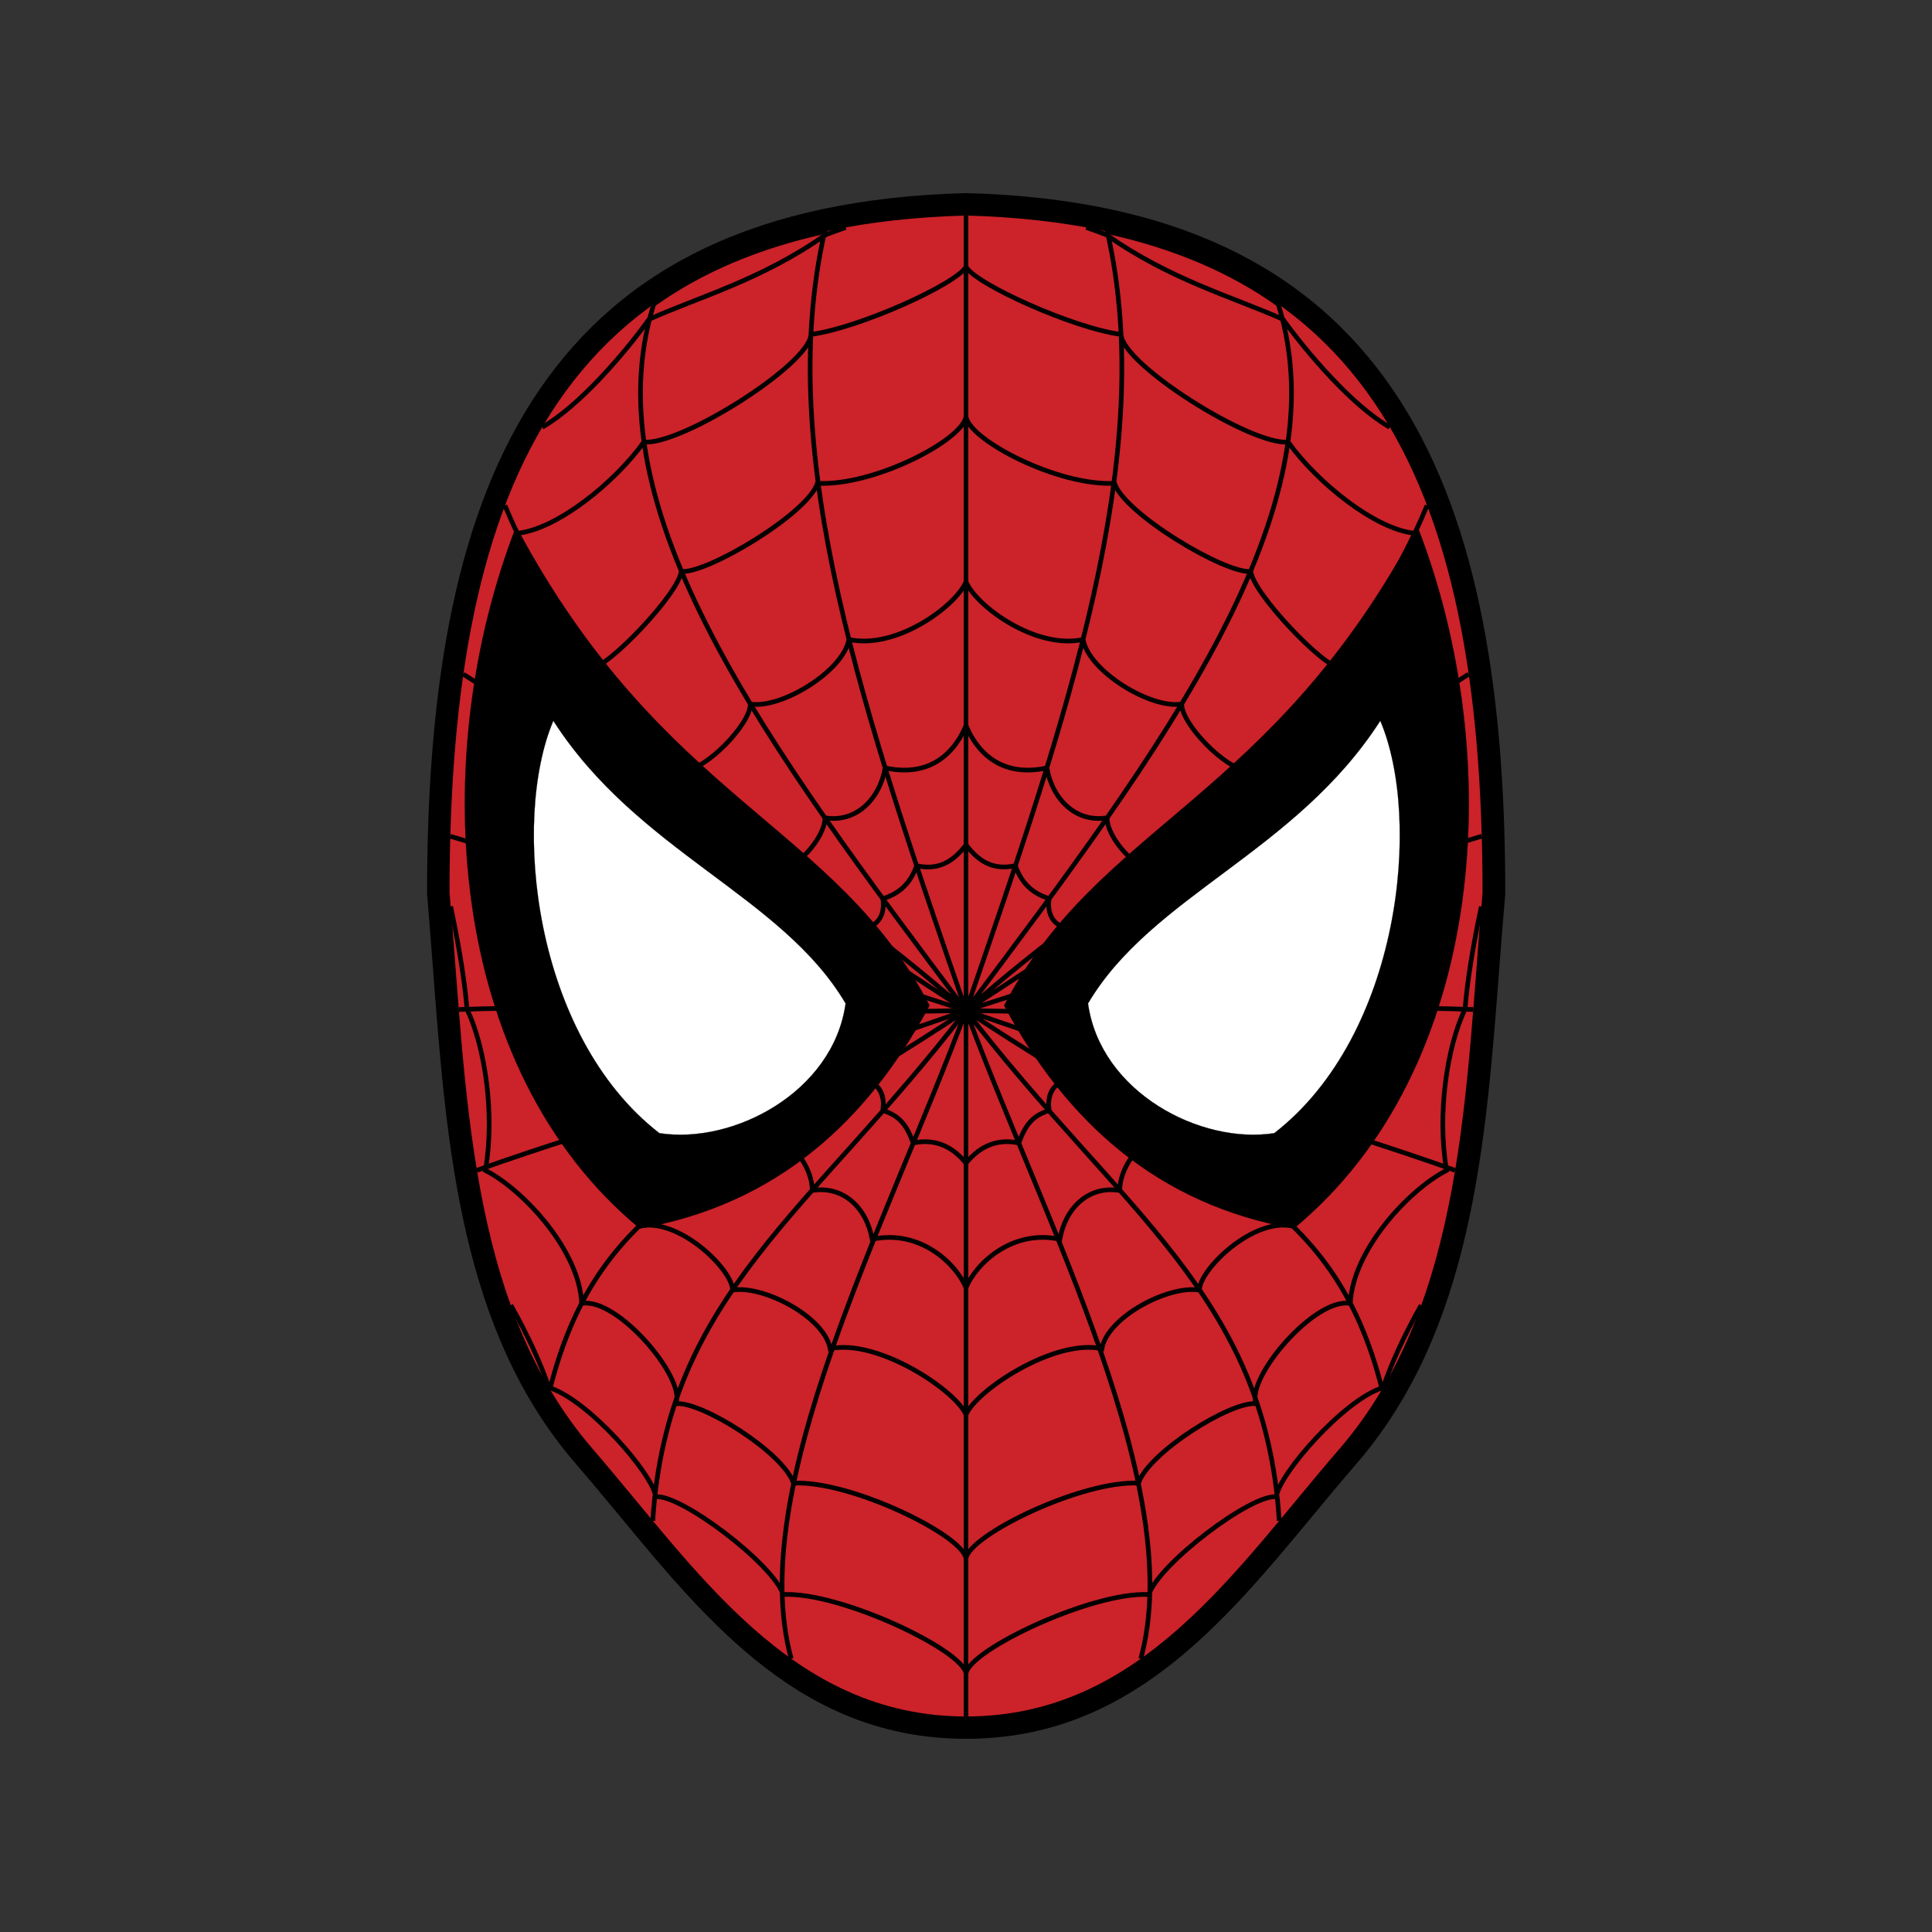 <?xml version="1.0" encoding="utf-8"?>
<!-- Generator: Adobe Illustrator 19.0.0, SVG Export Plug-In . SVG Version: 6.00 Build 0)  -->
<svg version="1.1" id="图层_1" xmlns="http://www.w3.org/2000/svg" xmlns:xlink="http://www.w3.org/1999/xlink" x="0px" y="0px"
	 width="2500px" height="2500px" viewBox="650 -1100 2500 2500" style="enable-background:new 650 -1100 2500 2500;"
	 xml:space="preserve">
<rect x="650" y="-1100" width="2500" height="2500" fill="#333333" stroke="none"/>
<style type="text/css">
	.st0{fill:#CC2229;}
	.st1{fill:none;stroke:#000000;stroke-width:6;stroke-miterlimit:2.613;}
	.st2{stroke:#000000;stroke-width:0.216;stroke-miterlimit:2.613;}
	.st3{fill:#FFFFFF;stroke:#000000;stroke-width:0.216;stroke-miterlimit:2.613;}
</style>
<path d="M1494.4,822c110.5,133.6,223.5,270.2,405.6,270.2c182.1,0,295.2-136.6,405.6-270.2c19.5-23.5,38.9-47,54.2-64.8v0l0.9-1l0,0
	l0,0c136.5-158,153.9-386.4,170.6-606.3c2.5-32.7,5-65.2,7.5-93.8l0.3-3.1c-0.2-262.3-36.8-471.9-135.3-616.2
	c-96.9-142-256.3-222.1-503.8-228.9c-247.5,6.8-406.9,86.9-503.8,228.9C1297.6-419,1261-209.5,1260.8,52.9
	c2.6,29.8,5.2,63.2,7.7,96.9c16.8,220,34.1,448.3,170.6,606.3C1454.7,774.1,1474.5,798,1494.4,822L1494.4,822z M1900,1150
	c-209.7,0-331.6-147.3-450.7-291.4c-17.9-21.8-36.1-43.4-54.5-64.8c-149-172.4-167.1-410.6-184.5-640c-2.4-32.5-5-65-7.7-97.5
	c0-275.6,39.2-496.5,145.4-652c107.9-158.1,282.5-247.2,551.5-254.4h1.4c269,7.2,443.5,96.3,551.5,254.4
	c106.1,155.5,145.4,376.3,145.4,650.8v2.4c-0.1,1.1-0.2,2.1-0.3,3.2c-2.9,33.1-5.2,63-7.5,93.1c-17.5,229.4-35.6,467.5-184.5,640
	l0,0v0l0,0c-21.3,24.7-37.9,44.7-54.5,64.8C2231.6,1002.7,2109.7,1150,1900,1150L1900,1150z"/>
<path class="st0" d="M1900,1121.1c-227.1,0-348.7-190.7-483-346.1c-163.4-189.1-163-467.3-185.3-719.8
	c0-537.9,151.5-862.5,668.4-876.3c516.9,13.9,668.3,338.4,668.3,876.3c-22.3,252.5-22,530.7-185.3,719.8
	C2248.7,930.4,2127.1,1121.1,1900,1121.1L1900,1121.1z"/>
<path class="st1" d="M1496-706.5c-83.2,265.8,149.1,574,404,914.1c254.9-340.1,487.2-648.3,404-914.1
	c-60.7-43.2-133.9-74.7-221.1-93.8c65.8,289.1-52.4,629.6-182.9,1007.9c-130.5-378.3-248.7-718.8-182.9-1007.9
	C1629.8-781.2,1556.7-749.7,1496-706.5L1496-706.5z M1900.2-6.8l-0.2,0.3 M1900.2-6.8l1.2,1.6l0.4,0.5 M1900-6.5
	c-14.5,18.2-32.1,33.6-63.8,26.8c-8.6,23.5-22.3,35.8-43.8,42.6c2.7,17.8-3.7,31.6-18.3,36.8 M1900-6.5l1.3,1.5
	c14.2,17.5,31.8,31.9,62.5,25.2c8.6,23.5,22.3,35.8,43.8,42.6c-2.7,17.8,3.7,31.6,18.3,36.8 M1900-161.2
	c-12.7,31-42.8,68.3-104.6,54.9c-7.3,41.1-38.1,71.2-78,64.5c0.5,25.8-39,69.8-64.1,68.9 M1900-161.2c12.7,31,42.8,68.3,104.6,54.9
	c7.3,41.1,38.1,71.2,78,64.5c-0.5,25.8,39,69.8,64.1,68.9 M1900-347.2c-12.7,31-89.8,88.1-151.5,74.7
	c-7.3,41.1-87.7,90.1-127.6,83.5c0.5,25.8-58.2,85.6-83.3,84.7 M1900-347.2c12.7,31,89.8,88.1,151.5,74.7
	c7.3,41.1,87.7,90.1,127.6,83.5c-0.5,25.8,58.2,85.6,83.3,84.7 M1900-561c-4.1,30.3-118.9,90.2-192.2,86.4
	c-13.1,39.7-143.8,117.5-176.3,114c-3.2,29.1-96.7,126.2-115,124.1 M1900-754.8c-12.3,22.4-139.4,79.7-200.6,87.5
	c-1.6,38.8-168.2,143.8-216.2,139.3c-37.8,52.7-112.2,112.5-163.2,118 M1900-754.8c12.3,22.4,139.4,79.7,200.6,87.5
	c1.6,38.8,168.2,143.8,216.2,139.3c37.8,52.7,112.2,112.5,163.3,118 M1900-561c4.1,30.3,118.9,90.2,192.2,86.4
	c13.1,39.7,143.8,117.5,176.3,114c3.2,29.1,96.7,126.2,115,124.1 M1744.3-805.7c-9,3.2-17.7,6.4-26.1,9.6
	c-82.5,58.1-163.8,80.4-228.4,109.3c-30.6,42.7-89.7,112-138.2,139.6 M2055.7-805.7c9,3.2,17.7,6.4,26.1,9.6
	c82.5,58.1,163.8,80.4,228.4,109.3c30.6,42.7,89.7,112,138.1,139.6 M1267.1,414.4c160.1-57.3,368.2-114.2,632.9-206.8 M2532.9,414.4
	c-160.1-57.3-368.2-114.2-632.8-206.8 M1673.8,1046.4C1614,826.7,1795.8,488.5,1900,207.6 M1494.7,867.9
	c18.1-292,206-400.3,405.3-660.2 M1361.6,697.6c64-253.7,226.5-282.5,538.4-490 M2305.3,867.9c-18.1-292-206-400.3-405.3-660.2
	 M2438.4,697.6c-64-253.7-226.5-282.5-538.4-490 M1249.5-227.6c162.4,102.4,376,257.6,650.5,435.2 M1232.6-17.9
	C1397,30,1615.8,117.5,1900,207.6 M1243.6,206.3c163.1-6.4,378.6,6.8,656.4,1.4 M2550.5-227.6C2388.1-125.2,2174.5,30,1900,207.6
	 M2567.4-17.9C2403,30,2184.1,117.5,1900,207.6 M2556.4,206.3c-163.1-6.4-378.6,6.8-656.4,1.4 M1900,405.2l1.3-1.5l0.2-0.3
	 M1900,405.2c-14.5-18.2-36.6-33-68.3-26.2c-8.6-23.5-17.8-35.3-39.3-42c2.7-17.8-3.7-32.7-18.3-37.9c14.6,5.2,21,19,18.3,36.8
	 M1900,405.2c14.5-18.2,36.6-33,68.3-26.2c8.6-23.5,17.8-35.3,39.3-42c-2.7-17.8,3.7-32.7,18.3-37.9c-14.5,5.2-21,19-18.3,36.8
	 M1900,566.3c-12.7-31-59.6-76-121.4-62.7c-7.3-41.1-37.7-69.7-77.6-63.1c0.5-25.8-22.5-63.5-47.6-62.6 M1900,730.6
	c-12.7-31-114.1-98.7-175.8-85.4c-7.3-41.1-86.4-82.5-126.3-75.8c0.5-25.8-69.8-95.4-122-82.5 M1900,916.7
	c-4.1-30.3-150-101.3-223.2-97.5c-13.1-39.7-119.7-106.4-152.2-102.8c13.3-33-76.2-138.4-121.9-129.7
	c-2.8-68.6-75.5-147.1-124.6-172.2c12.5-71.9-0.3-159.4-23.8-208.7c-3.1-38.1-11-84.7-21.2-132.9 M1900,1065.5
	c-4.1-30.4-163.3-106-236.6-102.2c-13.1-39.7-132.5-130.1-165-126.5c-3.1-29-87.9-126.2-138-141.2 M1359.7,694.4
	c-7.3-23.1-25-63.9-48.7-105.5 M1900,566.3c12.7-31,59.6-76,121.4-62.7c7.3-41.1,37.7-69.7,77.6-63.1c-0.5-25.8,22.5-63.5,47.6-62.6
	 M1900,730.6c12.7-31,114.1-98.7,175.8-85.4c7.3-41.1,86.4-82.5,126.3-75.8c-0.5-25.8,69.8-95.4,122-82.5 M1303.4-445.9
	c18.4,44.9,43.4,91,72.5,138.5C1346.8-354.8,1321.8-400.9,1303.4-445.9 M1900,207.6c0.1-0.1,0.3-0.2,0.4-0.4 M1382-227.2
	C1500-65,1695.2,25.7,1900,207.6 M2496.6-445.9c-18.4,44.9-43.4,91-72.5,138.5C2453.2-354.8,2478.2-400.9,2496.6-445.9 M2418-227.2
	C2300-65,2104.8,25.7,1900,207.6 M1900-821.1v1942.2 M2126.2,1046.4c59.8-219.6-121.9-557.8-226.2-838.7 M1900,916.7
	c4.1-30.3,150-101.3,223.2-97.5c13.1-39.7,119.7-106.4,152.2-102.8c-13.3-33,76.2-138.4,121.9-129.7
	c2.8-68.6,75.5-147.1,124.6-172.2c-12.5-71.9,0.3-159.4,23.8-208.7c3.1-38,10.9-84.6,21.1-132.7 M1900,1065.5
	c4.1-30.4,163.3-106,236.6-102.2c13.1-39.7,132.5-130.1,165-126.5c3.1-29,87.9-126.1,138-141.2 M2440.4,694.3
	c7.3-23.1,24.9-63.8,48.6-105.3"/>
<path class="st2" d="M1852.8,201.1c-122.3-235.2-345-263.7-534.9-619.9c-115.7,297.1-91.1,701.2,160,908.5
	C1654.7,458.6,1772.8,350.9,1852.8,201.1L1852.8,201.1z"/>
<path class="st3" d="M1744.2,198.5c-82.6-140-268.6-195.3-378.2-365.8c-54.3,128-26.4,406.7,137.2,533.6
	C1598.6,381.2,1728.2,313.4,1744.2,198.5L1744.2,198.5z"/>
<path class="st2" d="M1949.3,201.1c122.3-235.2,345-263.7,534.9-619.9c115.7,297.1,91.1,701.2-160,908.5
	C2147.4,458.6,2029.3,350.9,1949.3,201.1z"/>
<path class="st3" d="M2057.9,198.5c82.6-140,268.6-195.3,378.2-365.8c54.3,128,26.4,406.7-137.2,533.6
	C2203.5,381.2,2073.9,313.4,2057.9,198.5L2057.9,198.5z"/>
</svg>
